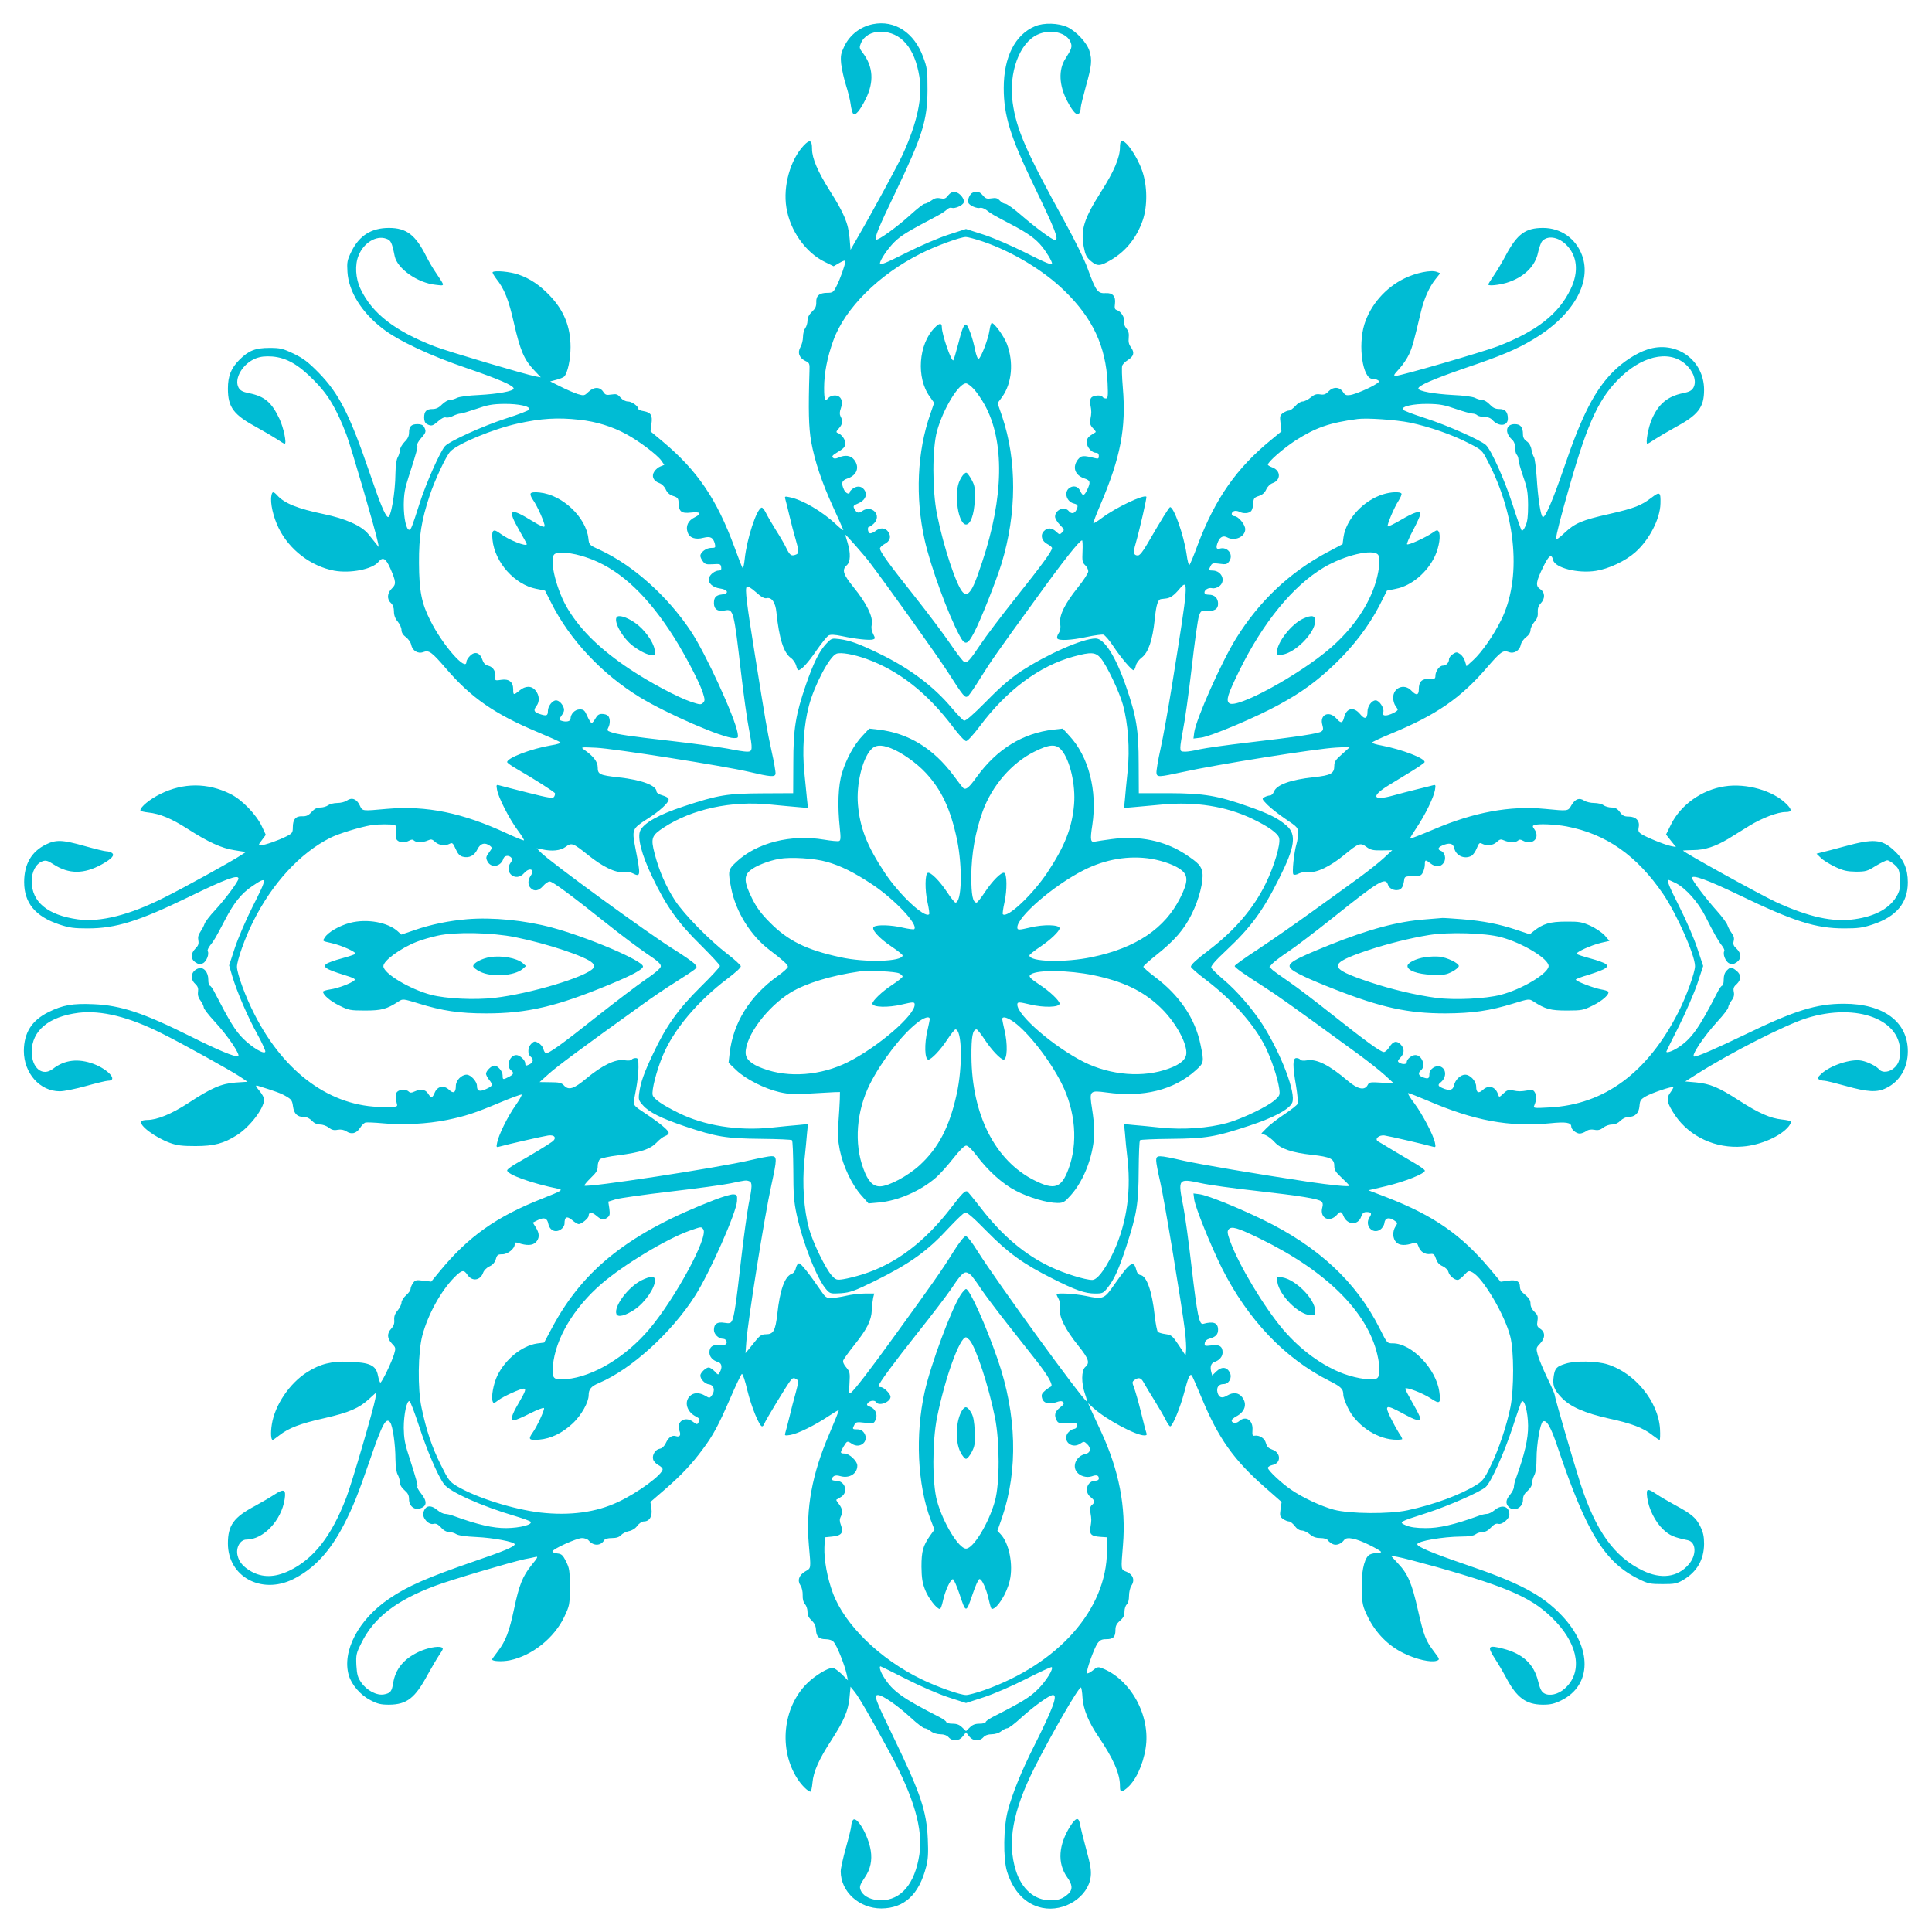 <?xml version="1.0" standalone="no"?>
<!DOCTYPE svg PUBLIC "-//W3C//DTD SVG 20010904//EN"
 "http://www.w3.org/TR/2001/REC-SVG-20010904/DTD/svg10.dtd">
<svg version="1.0" xmlns="http://www.w3.org/2000/svg"
 width="1280pt" height="1280pt" viewBox="0 0 1280 1280"
 preserveAspectRatio="xMidYMid meet">
<g transform="translate(0,1280) scale(0.1,-0.1)"
fill="#00bcd4" stroke="none">
<path d="M5783 12640 c-83 -17 -152 -70 -189 -146 -23 -48 -26 -63 -21 -117 4
-34 18 -98 32 -142 14 -44 28 -101 31 -126 3 -26 10 -52 15 -60 13 -21 45 15
85 96 56 113 49 213 -19 304 -24 31 -25 36 -13 65 19 47 69 76 130 76 135 -1
226 -106 257 -297 22 -137 -13 -302 -110 -516 -30 -66 -205 -389 -300 -552
l-46 -80 -6 75 c-9 102 -35 164 -131 316 -80 127 -118 215 -118 277 0 60 -15
65 -55 23 -89 -95 -138 -268 -115 -411 24 -152 127 -298 254 -360 l59 -29 38
22 c29 17 39 19 39 9 0 -21 -34 -117 -59 -165 -19 -38 -25 -42 -59 -42 -53 0
-76 -19 -74 -62 1 -27 -6 -42 -28 -63 -20 -19 -30 -39 -30 -59 0 -17 -7 -40
-15 -50 -8 -11 -15 -37 -15 -59 0 -21 -8 -52 -17 -67 -21 -36 -8 -72 34 -92
26 -12 28 -17 26 -68 -8 -261 -5 -371 11 -465 24 -131 70 -269 146 -435 34
-74 64 -142 67 -150 3 -8 -18 8 -48 36 -90 85 -224 164 -308 180 -32 7 -34 6
-27 -17 4 -13 16 -62 27 -109 11 -47 29 -115 40 -152 23 -80 24 -94 3 -102
-31 -12 -40 -6 -63 40 -12 26 -44 81 -71 123 -26 42 -56 93 -66 114 -10 20
-23 36 -28 34 -34 -9 -98 -207 -112 -340 -4 -38 -10 -64 -14 -60 -4 4 -28 67
-54 138 -118 320 -246 508 -477 701 l-79 66 6 49 c8 58 -3 76 -52 85 -19 3
-34 9 -34 13 0 19 -44 51 -69 51 -17 0 -36 10 -50 26 -20 23 -28 25 -61 20
-33 -5 -40 -3 -54 19 -22 33 -62 33 -98 -2 -26 -25 -29 -26 -70 -14 -24 8 -74
29 -113 49 l-70 35 42 11 c23 6 46 16 51 21 23 25 42 114 42 195 0 135 -44
244 -138 342 -65 68 -129 112 -207 139 -54 19 -158 29 -171 16 -3 -3 8 -23 24
-44 53 -66 82 -138 117 -294 41 -179 67 -241 131 -309 l47 -50 -34 6 c-72 14
-584 166 -667 198 -265 102 -416 219 -493 381 -34 70 -39 162 -13 223 34 84
117 134 182 111 32 -11 38 -23 57 -116 17 -83 152 -178 272 -190 63 -7 63 -13
3 77 -21 30 -50 80 -65 110 -72 144 -132 190 -248 190 -116 0 -196 -50 -248
-155 -29 -59 -31 -71 -27 -137 8 -130 95 -269 233 -375 104 -81 318 -181 560
-263 210 -72 312 -116 308 -135 -3 -17 -103 -35 -228 -42 -70 -3 -131 -11
-147 -19 -15 -8 -37 -14 -48 -14 -12 0 -35 -13 -52 -30 -20 -21 -39 -30 -62
-30 -41 0 -56 -15 -56 -57 0 -22 6 -36 19 -43 29 -15 37 -13 75 20 20 18 40
28 50 24 8 -3 30 1 47 10 18 9 40 16 49 16 9 0 56 14 106 31 74 26 105 32 184
33 97 1 174 -16 167 -37 -2 -6 -71 -33 -153 -59 -155 -50 -376 -151 -406 -184
-33 -37 -127 -250 -168 -379 -51 -159 -57 -175 -69 -175 -19 0 -36 77 -36 165
1 73 7 108 32 185 52 159 63 202 57 211 -3 5 8 25 25 45 34 38 36 46 21 75 -7
13 -21 19 -43 19 -42 0 -57 -15 -57 -56 0 -23 -9 -42 -30 -62 -16 -17 -30 -41
-30 -54 -1 -13 -7 -34 -15 -48 -9 -16 -14 -55 -15 -105 -1 -131 -31 -302 -51
-290 -19 12 -52 92 -119 289 -133 389 -203 528 -340 668 -69 70 -101 94 -165
125 -72 34 -88 38 -160 38 -93 0 -138 -18 -198 -78 -56 -56 -77 -108 -77 -192
0 -125 38 -174 196 -259 49 -27 108 -62 131 -77 23 -16 45 -29 49 -29 15 0 -7
106 -34 164 -52 110 -98 150 -202 171 -41 8 -58 17 -69 36 -33 59 27 161 115
195 32 12 62 15 108 12 93 -8 172 -52 276 -158 94 -94 148 -185 215 -359 31
-82 193 -635 209 -716 l6 -30 -20 25 c-11 14 -34 42 -50 62 -45 55 -151 102
-295 132 -173 36 -261 71 -309 125 -25 27 -33 26 -38 -4 -9 -46 12 -140 48
-213 70 -144 214 -254 369 -283 106 -19 251 9 292 58 29 36 49 25 79 -43 38
-87 40 -105 10 -133 -31 -30 -34 -71 -6 -96 13 -12 20 -31 20 -56 0 -25 8 -47
25 -67 14 -17 25 -41 25 -56 0 -16 10 -33 29 -47 16 -12 32 -34 35 -50 8 -40
45 -63 81 -49 37 14 55 1 149 -108 166 -194 322 -302 605 -421 79 -33 148 -64
153 -69 5 -5 -20 -14 -61 -20 -130 -22 -291 -83 -291 -111 0 -5 28 -25 63 -45
121 -70 251 -153 254 -162 1 -5 -1 -15 -6 -23 -8 -12 -35 -8 -173 27 -90 23
-174 44 -187 48 -23 7 -24 5 -18 -28 8 -51 83 -197 138 -270 26 -35 44 -64 40
-66 -4 -1 -54 19 -112 46 -294 137 -532 186 -796 163 -168 -15 -161 -16 -180
24 -20 42 -52 54 -85 31 -12 -9 -41 -16 -63 -16 -23 0 -50 -7 -61 -15 -10 -8
-34 -15 -51 -15 -24 0 -40 -9 -59 -30 -21 -23 -35 -29 -62 -28 -43 2 -62 -21
-62 -74 0 -34 -4 -40 -42 -59 -53 -27 -145 -59 -170 -59 -17 0 -17 3 7 34 l26
35 -26 56 c-38 80 -133 178 -209 215 -151 75 -311 75 -463 0 -71 -35 -133 -86
-133 -109 0 -5 24 -11 52 -14 77 -8 154 -40 260 -108 139 -89 226 -129 312
-142 l75 -12 -34 -22 c-62 -41 -377 -215 -506 -279 -231 -117 -425 -165 -573
-145 -201 28 -306 115 -306 253 0 64 29 117 72 132 22 8 35 4 75 -22 100 -64
199 -64 317 1 68 38 89 62 66 77 -8 5 -24 10 -36 10 -11 0 -76 16 -144 35
-149 42 -189 43 -258 9 -94 -47 -142 -130 -142 -248 0 -138 74 -228 233 -281
66 -22 97 -26 188 -26 187 0 339 48 669 208 246 120 330 151 330 122 0 -19
-90 -139 -156 -210 -34 -36 -65 -77 -69 -90 -4 -13 -17 -37 -27 -52 -14 -20
-18 -37 -14 -57 4 -23 0 -35 -19 -54 -33 -33 -32 -71 0 -92 20 -13 31 -15 49
-6 24 11 44 62 32 81 -3 5 4 21 16 37 26 32 37 51 97 166 61 118 111 179 182
227 103 69 103 63 1 -139 -43 -85 -95 -207 -116 -270 l-38 -116 21 -72 c32
-105 101 -267 166 -384 31 -56 54 -108 53 -115 -5 -22 -87 26 -148 87 -52 52
-90 115 -188 305 -12 25 -27 45 -32 45 -6 0 -10 18 -10 40 0 49 -30 84 -63 75
-50 -15 -62 -68 -24 -103 18 -17 22 -30 19 -53 -3 -21 2 -40 17 -59 11 -16 21
-36 21 -45 0 -8 32 -50 72 -93 90 -97 176 -226 155 -230 -23 -5 -133 41 -311
130 -317 158 -464 207 -646 215 -138 6 -204 -5 -300 -53 -110 -55 -161 -136
-162 -256 0 -148 106 -268 238 -268 28 0 106 16 174 35 68 19 134 35 146 35
67 0 4 73 -95 111 -102 38 -193 28 -270 -32 -69 -54 -141 4 -141 113 1 140
113 233 310 258 151 18 334 -27 551 -136 135 -67 454 -244 522 -289 l47 -32
-78 -5 c-95 -7 -161 -35 -316 -137 -111 -72 -206 -111 -271 -111 -19 0 -36 -4
-39 -9 -17 -26 90 -106 190 -143 47 -17 81 -21 169 -21 123 0 188 17 277 74
85 55 178 177 178 235 0 11 -14 37 -32 58 -25 30 -27 37 -12 33 122 -38 155
-50 189 -70 35 -20 41 -28 46 -66 7 -50 28 -71 72 -71 19 0 38 -9 53 -25 15
-16 34 -25 54 -25 18 0 44 -9 58 -21 20 -15 35 -19 59 -14 22 4 41 0 57 -10
35 -23 67 -15 91 22 11 17 27 33 36 36 9 2 61 0 115 -5 130 -13 297 -4 425 22
125 26 181 44 355 117 74 31 137 54 140 51 3 -3 -15 -35 -40 -71 -52 -73 -112
-195 -122 -246 -7 -32 -6 -34 17 -27 49 14 285 68 320 73 45 7 60 -18 26 -42
-32 -23 -141 -89 -224 -136 -40 -22 -73 -46 -73 -53 0 -28 165 -87 339 -122
34 -7 20 -15 -104 -64 -306 -120 -492 -252 -682 -483 l-56 -68 -52 6 c-47 6
-54 5 -69 -16 -9 -13 -16 -30 -16 -39 0 -9 -13 -27 -30 -42 -16 -14 -30 -36
-30 -48 0 -12 -12 -36 -26 -53 -18 -21 -24 -39 -22 -63 2 -23 -4 -40 -20 -57
-29 -31 -28 -65 5 -99 25 -26 26 -29 14 -70 -16 -53 -81 -188 -91 -188 -3 0
-11 21 -16 47 -13 67 -52 86 -191 91 -115 5 -192 -14 -278 -69 -116 -73 -214
-218 -234 -346 -9 -56 -6 -103 6 -103 3 0 22 14 43 30 62 49 138 78 298 114
166 38 231 66 299 129 l46 42 -6 -40 c-11 -66 -156 -563 -193 -658 -98 -255
-216 -406 -379 -484 -95 -45 -176 -46 -251 -4 -53 31 -79 61 -90 105 -13 52
17 106 59 106 112 0 232 127 253 268 10 65 -5 71 -68 30 -29 -19 -86 -52 -126
-74 -144 -76 -182 -129 -182 -250 0 -219 221 -340 431 -237 139 69 246 184
338 363 60 116 94 202 172 428 82 239 107 285 134 248 17 -22 35 -149 35 -244
1 -48 6 -86 15 -102 8 -14 14 -37 15 -52 0 -17 11 -35 30 -51 23 -20 30 -34
30 -61 0 -43 35 -72 72 -60 47 14 50 47 8 99 -16 20 -28 41 -25 45 5 8 -8 54
-58 210 -25 75 -31 113 -32 180 0 88 20 183 38 177 6 -2 34 -76 63 -164 52
-160 122 -325 165 -385 36 -51 247 -146 474 -213 50 -15 94 -31 99 -36 20 -19
-67 -42 -159 -43 -88 -1 -192 23 -348 80 -20 8 -47 14 -58 14 -12 0 -34 11
-51 25 -45 38 -81 32 -93 -17 -9 -35 35 -83 68 -74 16 4 29 -3 49 -24 16 -19
37 -30 53 -30 14 0 36 -6 48 -14 14 -9 64 -16 132 -19 113 -5 255 -32 255 -48
0 -16 -72 -46 -271 -114 -309 -107 -440 -164 -561 -247 -203 -137 -314 -349
-267 -508 19 -63 78 -131 143 -164 47 -25 70 -30 124 -30 117 1 172 43 256
200 27 49 62 108 78 132 24 35 27 43 13 48 -24 10 -96 -4 -151 -30 -98 -46
-154 -113 -169 -206 -9 -56 -18 -68 -61 -76 -47 -9 -114 26 -150 78 -24 34
-29 53 -33 115 -3 69 -1 80 34 149 82 167 232 282 489 378 100 38 499 156 591
176 28 5 60 12 73 15 19 5 15 -4 -27 -55 -59 -74 -82 -132 -115 -289 -32 -151
-56 -213 -106 -279 -22 -29 -40 -54 -40 -56 0 -13 68 -16 117 -6 147 30 294
147 361 287 36 77 37 80 37 198 0 108 -2 125 -25 170 -21 43 -30 50 -57 53
-18 2 -33 8 -33 13 0 16 161 89 196 89 17 0 37 -7 44 -16 32 -38 80 -37 103 2
5 9 25 14 51 14 30 0 48 6 61 20 10 11 33 22 52 26 21 4 42 17 55 35 12 16 31
29 43 29 38 0 58 33 51 84 l-7 45 104 90 c105 92 170 161 244 261 68 91 103
157 178 329 39 91 75 166 80 168 6 2 22 -46 36 -107 27 -111 80 -240 98 -240
5 0 12 8 15 18 6 19 157 268 176 289 13 15 20 16 39 4 12 -8 11 -21 -7 -88
-12 -43 -31 -114 -41 -158 -11 -44 -23 -91 -27 -104 -7 -23 -6 -24 32 -18 49
8 163 64 251 123 36 24 68 43 70 41 2 -2 -27 -73 -63 -158 -114 -264 -156
-494 -135 -736 14 -159 16 -151 -24 -174 -42 -25 -54 -60 -31 -94 9 -13 15
-42 14 -64 -1 -26 5 -48 15 -59 10 -10 17 -33 17 -51 0 -22 8 -40 28 -57 18
-18 27 -37 28 -60 2 -46 19 -64 64 -64 24 0 43 -7 54 -19 20 -22 71 -148 85
-211 l9 -43 -42 42 c-23 22 -50 41 -59 41 -34 0 -117 -51 -171 -104 -160 -160
-188 -435 -64 -629 28 -44 71 -87 88 -87 4 0 10 27 13 60 6 72 43 155 126 282
83 129 110 192 119 279 l7 74 29 -36 c29 -37 109 -175 233 -404 158 -292 220
-506 194 -673 -30 -193 -121 -301 -254 -302 -60 0 -113 24 -131 59 -15 29 -12
39 26 96 35 52 47 110 37 174 -16 103 -96 238 -119 201 -5 -8 -10 -24 -10 -36
0 -11 -16 -76 -35 -144 -19 -68 -35 -139 -35 -158 0 -135 122 -246 269 -246
152 1 250 92 297 276 13 48 15 92 11 183 -8 186 -47 302 -227 675 -122 251
-132 280 -103 280 29 0 128 -68 216 -149 42 -39 84 -71 93 -71 9 0 27 -9 41
-20 15 -12 41 -20 63 -20 24 0 43 -7 55 -20 26 -29 69 -26 94 6 l21 27 21 -27
c25 -32 68 -35 94 -6 12 13 31 20 55 20 22 0 48 8 63 20 14 11 32 20 41 20 9
0 51 32 93 71 83 75 186 149 209 149 33 0 1 -87 -125 -338 -84 -167 -142 -310
-173 -425 -30 -107 -33 -321 -6 -407 42 -133 123 -217 233 -240 146 -30 305
72 321 206 5 40 -1 78 -29 180 -19 71 -38 146 -42 167 -8 50 -26 47 -63 -10
-80 -126 -88 -246 -22 -340 36 -49 38 -82 8 -110 -37 -33 -64 -43 -120 -43
-104 0 -190 75 -228 198 -58 186 -21 391 122 677 110 219 292 534 309 535 4 0
9 -31 11 -69 6 -78 40 -161 107 -259 97 -143 141 -244 141 -322 0 -45 7 -48
42 -20 59 46 110 153 128 267 35 215 -99 459 -292 532 -23 9 -32 6 -58 -16
-17 -14 -34 -22 -38 -19 -9 10 45 163 69 198 16 22 28 28 58 28 46 0 61 14 61
60 0 27 7 42 30 62 23 20 30 35 30 61 0 19 7 40 15 47 9 8 15 30 15 57 0 24 7
55 16 68 24 36 11 73 -31 91 -40 16 -39 8 -25 178 21 252 -26 494 -145 751
-21 44 -48 104 -62 134 l-24 54 38 -34 c82 -74 278 -179 334 -179 16 0 19 4
14 17 -4 10 -20 72 -36 138 -16 66 -37 138 -45 160 -14 36 -14 40 2 52 28 20
44 16 62 -18 9 -17 41 -70 71 -118 29 -47 63 -105 74 -128 12 -24 25 -43 30
-43 15 0 66 123 93 225 25 97 37 125 49 113 4 -3 33 -70 66 -149 111 -268 213
-412 422 -595 l108 -95 -7 -48 c-6 -43 -4 -50 17 -65 13 -9 31 -16 39 -16 9 0
26 -14 38 -30 14 -19 32 -30 47 -30 13 0 37 -11 53 -25 21 -18 42 -25 70 -25
24 0 44 -6 49 -14 4 -7 18 -18 31 -25 24 -13 57 -1 78 27 17 23 78 10 167 -34
42 -21 77 -41 77 -46 0 -4 -15 -8 -34 -8 -19 0 -42 -7 -50 -16 -31 -30 -48
-120 -44 -229 3 -94 6 -108 42 -181 52 -104 134 -188 236 -237 82 -41 181 -63
218 -50 22 8 22 9 -19 63 -54 72 -65 100 -105 274 -40 177 -66 238 -131 307
l-48 52 45 -8 c25 -4 140 -34 255 -66 497 -141 650 -211 794 -364 152 -163
175 -339 57 -443 -43 -38 -100 -51 -135 -31 -19 11 -28 30 -41 82 -28 112
-100 180 -231 214 -100 26 -108 17 -56 -64 24 -37 58 -95 76 -129 70 -132 131
-177 242 -178 52 0 77 6 122 28 205 100 207 349 5 562 -131 138 -280 217 -639
339 -219 75 -319 117 -319 134 0 21 169 50 291 51 50 0 82 5 95 15 10 8 32 15
47 15 18 0 38 11 55 30 20 21 33 28 49 24 25 -7 73 34 73 61 0 56 -49 71 -98
30 -17 -14 -39 -25 -51 -25 -11 0 -38 -6 -58 -14 -156 -57 -260 -81 -348 -80
-62 0 -102 6 -130 18 -50 22 -49 22 137 82 142 46 354 139 391 172 35 30 125
232 179 397 28 88 55 164 59 169 18 21 42 -69 43 -159 1 -88 -23 -190 -80
-348 -8 -20 -14 -47 -14 -58 0 -12 -11 -34 -25 -51 -29 -34 -32 -60 -9 -82 34
-35 94 -5 94 47 0 24 8 40 30 59 18 16 30 36 30 51 0 14 7 38 15 53 10 19 15
58 15 111 0 94 24 233 42 245 24 15 53 -36 97 -168 193 -571 312 -765 541
-877 58 -29 74 -32 155 -32 80 0 95 3 136 27 92 54 138 135 139 239 0 50 -6
77 -25 116 -29 58 -57 82 -170 143 -44 24 -99 56 -122 72 -60 40 -67 37 -60
-22 9 -75 53 -163 106 -213 43 -40 70 -52 162 -71 58 -12 61 -100 6 -162 -73
-84 -182 -98 -302 -40 -189 90 -313 263 -414 576 -47 146 -171 573 -171 589 0
6 -22 57 -50 114 -27 57 -55 124 -62 150 -12 45 -11 48 15 75 35 36 36 76 2
98 -21 14 -24 21 -19 53 5 30 1 40 -20 60 -16 15 -26 35 -26 53 0 26 -10 39
-54 76 -9 7 -16 23 -16 36 0 37 -23 49 -79 41 l-49 -7 -70 84 c-190 227 -373
354 -681 474 l-125 48 119 28 c122 29 255 82 255 102 0 6 -29 27 -63 47 -34
20 -100 59 -147 87 -47 29 -92 56 -100 60 -26 16 7 45 44 39 30 -4 266 -59
315 -73 23 -7 24 -5 18 25 -10 51 -84 191 -137 262 -27 35 -45 65 -41 67 4 1
61 -21 127 -49 310 -134 543 -177 813 -151 106 11 141 5 141 -22 0 -19 33 -46
56 -46 11 0 29 7 42 15 14 11 33 14 55 10 24 -5 39 -1 59 14 14 12 40 21 58
21 20 0 40 9 56 25 14 14 36 25 52 25 45 0 70 25 74 72 3 38 8 45 43 65 41 23
174 68 181 60 2 -2 -7 -18 -20 -36 -29 -39 -22 -70 33 -152 97 -141 269 -220
447 -205 119 9 253 69 305 134 10 13 17 28 14 32 -2 4 -29 10 -59 13 -77 8
-154 42 -286 127 -135 87 -190 110 -285 119 l-70 6 80 51 c221 140 581 323
723 368 337 106 639 -11 620 -239 -4 -44 -11 -62 -33 -85 -32 -34 -84 -41
-106 -14 -17 20 -76 50 -116 57 -70 14 -208 -32 -267 -88 -23 -21 -26 -29 -15
-36 8 -5 23 -9 35 -9 11 0 76 -16 144 -35 143 -40 206 -44 266 -14 90 43 144
134 144 244 0 195 -161 315 -423 315 -183 0 -325 -44 -657 -205 -198 -95 -313
-145 -335 -145 -26 0 59 129 154 233 39 42 71 84 71 93 0 8 10 28 21 44 16 20
20 37 16 58 -5 23 -1 35 19 52 31 30 31 63 -2 89 -33 26 -39 26 -64 1 -13 -13
-20 -33 -20 -60 0 -22 -4 -40 -10 -40 -5 0 -20 -20 -32 -45 -124 -242 -173
-310 -266 -369 -36 -22 -72 -34 -72 -23 0 2 37 78 83 168 45 90 100 217 122
281 l39 118 -39 117 c-21 65 -74 187 -117 272 -72 142 -87 181 -73 181 3 0 25
-10 48 -21 67 -35 147 -125 195 -219 56 -111 85 -163 111 -196 11 -14 18 -30
15 -35 -12 -19 8 -70 32 -81 18 -9 29 -7 49 6 33 22 33 60 0 91 -20 18 -24 29
-19 50 5 19 1 34 -13 53 -11 15 -24 39 -28 52 -4 14 -36 57 -70 95 -73 81
-165 203 -165 218 0 25 102 -12 310 -112 367 -177 510 -222 699 -222 90 0 122
4 188 26 157 52 233 143 233 279 0 89 -28 154 -92 212 -81 75 -134 79 -329 26
-63 -17 -130 -35 -149 -39 l-35 -9 28 -27 c15 -16 58 -42 95 -60 55 -26 80
-31 138 -32 64 0 76 3 131 38 34 20 68 37 77 37 9 0 30 -13 48 -29 28 -25 32
-35 36 -93 3 -51 0 -73 -16 -105 -45 -87 -142 -143 -285 -163 -143 -21 -302
14 -519 113 -102 47 -618 332 -618 342 0 1 30 2 68 3 76 0 148 24 233 75 30
19 92 57 139 86 85 52 188 91 240 91 43 0 44 15 5 54 -88 88 -266 139 -410
116 -151 -23 -291 -123 -355 -254 l-32 -65 33 -42 33 -41 -35 7 c-43 9 -167
60 -196 80 -18 12 -21 22 -16 46 8 41 -19 69 -67 69 -29 0 -41 6 -58 30 -17
23 -31 30 -55 30 -18 0 -42 7 -53 15 -10 8 -38 15 -62 15 -23 0 -54 7 -67 16
-32 21 -59 11 -84 -31 -23 -40 -20 -39 -176 -24 -232 22 -469 -22 -734 -135
-85 -36 -157 -64 -159 -62 -2 2 18 35 43 72 58 86 114 202 122 250 6 35 5 37
-18 30 -13 -4 -60 -15 -104 -26 -44 -11 -115 -29 -157 -41 -133 -37 -147 -5
-30 67 42 26 113 69 157 96 44 27 81 53 83 58 9 24 -149 85 -285 111 -35 6
-63 15 -63 19 0 4 57 31 128 60 299 124 460 235 634 438 92 106 106 116 144
102 35 -14 72 10 80 49 3 16 19 38 35 50 18 13 29 31 29 46 0 13 11 37 25 54
19 21 25 39 23 65 -1 25 4 42 20 59 30 32 29 72 -4 94 -32 21 -29 48 22 151
36 74 54 85 64 41 12 -51 164 -90 283 -71 85 13 197 66 261 123 93 82 165 222
167 323 2 77 -4 81 -59 39 -68 -52 -113 -70 -279 -108 -183 -41 -229 -61 -298
-126 -39 -37 -55 -47 -55 -35 0 23 30 141 90 350 122 427 198 587 343 723 160
149 340 175 441 63 42 -46 56 -102 35 -139 -11 -19 -28 -28 -69 -36 -102 -21
-162 -71 -206 -172 -24 -53 -43 -163 -30 -163 4 0 26 13 49 29 23 15 82 50
131 77 157 84 196 134 196 251 0 199 -187 331 -377 267 -73 -24 -160 -81 -225
-146 -121 -121 -208 -290 -323 -628 -78 -227 -129 -345 -144 -335 -14 8 -32
128 -40 262 -5 67 -13 128 -18 135 -6 7 -13 30 -17 51 -4 23 -16 43 -31 53
-17 11 -25 26 -25 46 0 48 -16 68 -55 68 -59 0 -68 -57 -17 -103 13 -12 20
-31 20 -54 0 -19 5 -40 11 -46 6 -6 11 -21 11 -32 0 -12 14 -61 31 -111 27
-76 32 -104 33 -189 0 -75 -4 -110 -17 -139 -10 -23 -21 -36 -26 -30 -4 5 -31
81 -59 169 -52 162 -143 366 -178 397 -39 34 -255 130 -400 177 -81 26 -149
52 -151 58 -7 21 70 38 167 37 79 -1 110 -7 184 -33 50 -17 99 -31 111 -31 11
0 26 -5 32 -11 6 -6 27 -11 46 -11 23 0 42 -7 54 -20 42 -47 103 -42 103 8 0
44 -17 64 -56 64 -27 0 -43 8 -64 30 -15 17 -38 30 -50 30 -11 0 -33 6 -48 14
-16 8 -77 16 -147 19 -125 7 -225 25 -228 42 -4 19 98 63 306 135 242 82 341
124 451 189 265 156 395 380 327 561 -42 111 -141 180 -258 180 -117 0 -171
-40 -247 -182 -21 -40 -56 -99 -77 -130 -22 -32 -39 -60 -39 -63 0 -11 68 -4
120 11 113 34 191 108 210 201 7 32 19 66 27 75 35 39 103 30 156 -20 77 -73
89 -181 33 -297 -79 -166 -227 -281 -485 -380 -104 -39 -640 -195 -673 -195
-18 0 -15 6 22 46 23 25 53 69 66 98 22 48 31 83 78 280 20 85 55 165 97 217
l31 39 -24 9 c-37 14 -137 -6 -214 -44 -125 -61 -225 -176 -265 -305 -43 -141
-11 -360 54 -360 12 0 28 -4 36 -9 11 -7 9 -12 -10 -24 -41 -27 -137 -68 -172
-74 -28 -4 -36 -1 -50 21 -23 34 -65 35 -96 2 -18 -19 -30 -23 -55 -19 -25 4
-39 -1 -63 -21 -17 -14 -41 -26 -53 -26 -12 0 -34 -13 -48 -30 -15 -16 -33
-30 -42 -30 -9 0 -26 -7 -39 -16 -21 -15 -23 -22 -17 -69 l6 -53 -68 -56
c-230 -188 -370 -388 -487 -696 -25 -69 -50 -129 -55 -133 -4 -5 -13 28 -19
74 -19 126 -84 310 -109 309 -7 -1 -56 -80 -150 -242 -30 -52 -51 -78 -63 -78
-29 0 -33 19 -15 79 29 102 75 305 71 310 -17 17 -205 -73 -294 -140 -29 -22
-55 -38 -57 -36 -3 2 18 57 46 122 134 314 172 509 149 777 -6 71 -8 136 -4
145 3 10 20 27 38 38 39 25 45 49 20 84 -14 18 -18 37 -15 63 3 27 -1 44 -16
63 -12 14 -18 34 -15 45 6 24 -19 66 -46 75 -16 5 -18 12 -14 44 6 47 -15 72
-61 69 -54 -3 -65 11 -122 168 -18 51 -84 185 -145 296 -260 472 -325 619
-350 799 -27 199 45 395 165 450 87 40 197 13 220 -53 10 -28 6 -42 -35 -106
-48 -74 -43 -179 13 -284 38 -72 65 -99 78 -78 6 8 10 24 10 36 0 11 16 76 35
145 38 134 41 171 23 231 -16 54 -87 130 -145 158 -59 28 -159 31 -216 6 -132
-55 -207 -204 -207 -409 0 -181 43 -322 200 -647 144 -299 168 -360 139 -360
-17 0 -128 82 -224 165 -47 41 -94 75 -104 75 -10 0 -26 9 -37 21 -15 16 -26
20 -55 15 -30 -5 -39 -2 -57 19 -22 26 -38 30 -67 19 -20 -8 -37 -48 -29 -68
7 -18 59 -40 78 -33 8 3 27 -4 42 -15 28 -23 44 -32 166 -96 107 -56 161 -95
201 -145 31 -38 67 -98 67 -112 0 -14 -37 1 -180 73 -85 43 -208 96 -272 117
l-118 38 -117 -38 c-65 -21 -188 -74 -273 -117 -143 -72 -180 -87 -180 -73 0
22 52 98 95 141 47 46 88 70 294 179 21 11 45 28 55 37 9 9 23 15 31 11 21 -7
72 15 80 35 8 23 -27 66 -57 70 -18 2 -32 -5 -46 -22 -16 -22 -25 -25 -52 -20
-23 5 -39 1 -60 -15 -16 -11 -36 -21 -44 -21 -8 0 -50 -33 -94 -73 -86 -79
-218 -174 -228 -164 -11 11 17 81 126 307 183 382 214 483 215 685 0 130 -2
146 -29 218 -59 161 -188 246 -333 217z m731 -1441 c195 -67 402 -192 539
-326 187 -182 273 -367 285 -610 4 -89 2 -103 -11 -103 -9 0 -19 5 -22 10 -9
15 -61 12 -75 -5 -8 -9 -10 -27 -6 -47 8 -41 8 -55 0 -96 -5 -26 -2 -38 16
-58 13 -13 22 -25 19 -27 -2 -2 -16 -11 -31 -20 -20 -13 -28 -26 -28 -47 0
-33 33 -70 62 -70 12 0 18 -7 18 -21 0 -18 -4 -20 -27 -14 -78 19 -89 18 -112
-10 -38 -50 -20 -104 44 -125 39 -13 42 -24 18 -75 -20 -41 -29 -44 -45 -10
-13 30 -40 40 -67 26 -45 -24 -29 -94 24 -107 27 -7 30 -15 15 -45 -13 -23
-33 -25 -50 -4 -28 33 -90 7 -90 -38 0 -11 14 -36 32 -54 30 -31 31 -34 15
-50 -16 -16 -18 -16 -40 5 -29 27 -58 28 -82 2 -24 -26 -13 -66 25 -85 17 -9
30 -20 30 -26 0 -20 -68 -113 -240 -329 -94 -118 -200 -258 -235 -311 -71
-106 -86 -122 -107 -114 -8 3 -49 56 -91 118 -42 62 -147 202 -235 313 -174
219 -232 299 -232 320 0 7 13 20 29 29 38 19 47 49 27 80 -20 30 -54 32 -87 6
-13 -10 -30 -16 -36 -14 -14 5 -18 43 -5 43 5 0 18 9 30 20 58 54 -11 130 -76
84 -24 -17 -37 -13 -52 16 -9 17 -6 22 24 34 43 18 62 50 48 81 -15 32 -47 40
-77 21 -14 -9 -25 -21 -25 -26 0 -20 -27 -9 -38 15 -21 45 -15 62 23 75 63 21
82 75 44 124 -23 29 -60 34 -104 14 -19 -8 -29 -8 -37 0 -8 8 -2 16 23 31 50
30 59 39 59 66 0 25 -25 58 -51 67 -11 4 -9 11 9 30 24 27 28 49 11 79 -7 14
-7 29 2 54 18 48 0 85 -40 85 -16 0 -34 -7 -41 -15 -24 -29 -30 -15 -30 65 0
96 21 204 61 314 77 214 303 438 579 576 96 49 263 110 299 110 13 0 65 -14
115 -31z m-2676 -1180 c112 -12 219 -45 312 -96 82 -44 204 -136 231 -174 l20
-29 -25 -10 c-14 -5 -32 -20 -41 -34 -21 -31 -6 -63 34 -77 16 -6 34 -23 42
-42 10 -22 25 -35 49 -43 31 -10 35 -16 36 -48 2 -56 19 -69 81 -62 64 7 76
-6 26 -31 -44 -21 -62 -59 -47 -100 12 -37 52 -50 104 -36 47 12 65 2 76 -39
6 -26 4 -28 -25 -28 -32 0 -71 -29 -71 -53 0 -7 7 -23 16 -35 14 -20 23 -23
68 -20 46 3 51 1 54 -19 3 -17 -2 -23 -15 -23 -26 0 -59 -25 -66 -50 -8 -32
24 -62 74 -69 52 -7 62 -34 14 -39 -42 -5 -55 -19 -55 -58 0 -41 26 -58 74
-48 55 10 58 -2 106 -416 17 -146 40 -310 51 -365 27 -143 26 -155 -12 -155
-17 0 -74 9 -127 20 -54 10 -218 33 -367 50 -283 32 -371 45 -411 61 -21 7
-23 12 -14 28 14 26 13 64 -2 79 -7 7 -24 12 -40 12 -20 0 -31 -8 -43 -30 -9
-16 -20 -30 -25 -30 -5 0 -18 20 -29 45 -17 39 -24 45 -50 45 -32 0 -61 -30
-61 -62 0 -18 -32 -24 -64 -12 -13 5 -12 10 5 34 14 18 19 35 14 49 -8 27 -32
51 -51 51 -24 0 -54 -38 -54 -70 0 -33 -9 -36 -59 -19 -34 12 -38 24 -16 53
21 28 19 69 -6 100 -26 34 -68 34 -107 1 -39 -32 -42 -32 -42 8 0 49 -28 71
-80 63 -36 -6 -41 -4 -39 11 6 40 -11 72 -42 81 -24 6 -34 16 -43 41 -16 48
-50 58 -82 26 -13 -13 -24 -31 -24 -40 0 -68 -158 111 -239 274 -58 114 -74
195 -75 381 -1 178 16 282 71 448 33 100 108 260 136 290 48 52 284 150 448
186 153 34 263 41 407 25z m5503 -19 c125 -26 282 -80 391 -137 86 -44 87 -45
126 -121 190 -365 224 -779 86 -1053 -50 -100 -126 -209 -182 -261 l-46 -42
-10 33 c-5 18 -20 40 -33 48 -21 14 -25 14 -48 -1 -14 -9 -25 -24 -25 -34 0
-23 -19 -42 -41 -42 -22 0 -49 -37 -49 -67 0 -20 -5 -23 -41 -21 -49 2 -69
-18 -69 -69 0 -40 -17 -43 -50 -8 -46 49 -120 20 -120 -48 0 -18 7 -42 15 -53
8 -10 15 -22 15 -26 0 -11 -56 -38 -80 -38 -16 0 -19 5 -15 23 7 26 -27 77
-51 77 -26 0 -54 -39 -54 -74 0 -49 -18 -55 -49 -17 -42 51 -91 41 -106 -22
-10 -40 -21 -41 -51 -7 -49 55 -113 25 -93 -43 7 -25 6 -35 -6 -43 -19 -14
-155 -35 -490 -74 -137 -16 -279 -36 -315 -44 -36 -9 -80 -16 -97 -16 -30 0
-33 3 -33 28 0 16 9 71 19 123 11 52 36 232 56 402 19 169 41 324 48 345 12
35 15 37 51 35 52 -3 76 11 76 47 0 37 -23 60 -61 60 -19 0 -29 5 -29 15 0 18
28 34 51 28 11 -3 30 2 44 11 50 33 21 106 -42 106 -26 0 -27 3 -12 31 9 18
17 20 59 14 44 -6 50 -4 65 18 29 45 -14 98 -65 82 -23 -7 -26 10 -9 49 14 30
34 39 59 26 51 -28 120 4 120 54 0 31 -46 86 -71 86 -23 0 -25 25 -3 34 8 3
24 1 34 -4 27 -15 66 -12 80 5 6 8 13 31 13 51 2 32 6 38 37 48 24 8 39 21 49
43 8 19 26 36 42 42 56 19 56 83 -1 104 -16 6 -30 14 -30 18 0 19 100 106 182
160 135 86 225 118 413 143 60 8 253 -5 346 -24z m-3580 -925 c117 -154 451
-622 517 -725 107 -167 116 -178 136 -161 9 7 46 61 82 120 75 119 102 158
369 526 175 243 287 385 304 385 3 0 5 -33 3 -73 -3 -63 -1 -74 17 -91 12 -11
21 -29 21 -41 0 -12 -31 -60 -69 -107 -88 -110 -125 -187 -117 -240 4 -27 1
-46 -10 -63 -9 -13 -13 -29 -9 -35 10 -16 91 -12 194 10 52 11 103 18 112 15
10 -4 40 -38 66 -78 49 -74 120 -157 133 -157 5 0 11 13 15 29 3 17 21 41 40
55 43 33 71 116 85 249 10 100 21 136 43 138 7 1 22 3 33 4 28 3 54 22 88 63
63 74 61 46 -49 -637 -25 -156 -59 -346 -76 -422 -17 -76 -29 -148 -27 -161 4
-28 15 -27 173 7 225 50 885 155 1015 162 l95 5 -52 -47 c-44 -38 -53 -52 -53
-79 0 -51 -23 -63 -135 -75 -156 -17 -247 -50 -265 -96 -5 -14 -17 -25 -25
-25 -9 0 -26 -5 -37 -11 -19 -10 -19 -12 18 -50 22 -22 76 -65 121 -95 79 -53
83 -58 83 -92 0 -21 -4 -53 -10 -72 -17 -58 -31 -193 -21 -203 5 -5 21 -3 37
6 17 8 45 12 66 10 51 -7 143 38 233 112 97 80 108 84 148 54 27 -20 43 -24
101 -23 l70 1 -55 -51 c-30 -28 -102 -85 -159 -127 -58 -42 -197 -143 -310
-224 -113 -82 -276 -195 -362 -252 -87 -57 -158 -107 -158 -113 0 -10 59 -52
197 -140 83 -53 178 -120 618 -441 66 -48 147 -112 180 -142 l60 -55 -81 5
c-76 5 -83 4 -93 -16 -20 -37 -65 -28 -130 27 -123 105 -207 148 -272 137 -22
-4 -40 -2 -44 4 -3 6 -15 11 -26 11 -25 0 -26 -48 -2 -186 9 -55 14 -108 10
-117 -3 -8 -43 -40 -89 -70 -46 -31 -98 -71 -117 -91 l-34 -35 29 -12 c16 -7
43 -28 59 -46 39 -44 117 -70 247 -84 122 -14 148 -26 148 -73 0 -27 9 -42 50
-80 28 -26 50 -49 50 -52 0 -8 -121 4 -270 26 -364 55 -709 114 -828 140 -171
39 -182 39 -182 1 0 -16 12 -78 26 -138 27 -113 145 -829 165 -993 6 -52 9
-110 7 -128 l-3 -33 -45 68 c-42 63 -48 68 -88 74 -23 3 -46 10 -51 15 -5 5
-15 54 -21 109 -17 159 -53 261 -93 267 -14 2 -24 14 -29 35 -17 67 -41 51
-142 -93 -71 -102 -75 -104 -192 -80 -73 15 -194 22 -194 11 0 -4 7 -19 15
-34 9 -18 12 -42 8 -65 -8 -49 35 -135 122 -243 69 -86 77 -113 45 -140 -26
-23 -27 -107 -1 -180 10 -29 15 -50 11 -48 -36 22 -594 791 -721 992 -39 63
-70 103 -81 103 -10 0 -42 -40 -84 -107 -71 -115 -135 -206 -394 -563 -156
-216 -256 -346 -284 -369 -11 -9 -12 3 -8 64 4 69 3 76 -21 105 -17 19 -24 37
-20 48 4 9 35 53 70 97 87 108 116 166 119 235 1 30 6 67 9 82 l7 28 -63 0
c-35 0 -91 -7 -124 -15 -33 -8 -77 -14 -97 -15 -33 0 -40 5 -69 48 -75 110
-132 182 -145 182 -8 0 -17 -14 -21 -31 -4 -19 -14 -34 -29 -39 -45 -18 -77
-107 -94 -265 -13 -113 -26 -135 -76 -135 -26 0 -39 -8 -63 -37 -17 -21 -40
-49 -51 -63 l-21 -25 6 80 c12 149 120 828 165 1031 39 179 39 194 1 194 -16
0 -78 -12 -138 -26 -215 -51 -1086 -184 -1101 -169 -3 3 16 25 41 50 38 36 47
51 47 79 0 18 7 39 15 46 8 7 63 19 123 26 149 20 209 40 252 84 19 21 45 40
58 44 12 4 22 13 22 21 0 16 -59 65 -157 130 -68 44 -78 55 -74 79 1 4 8 43
16 85 8 42 15 104 15 139 0 55 -2 62 -19 62 -11 0 -23 -5 -26 -10 -4 -7 -24
-8 -50 -4 -58 8 -144 -33 -249 -120 -85 -71 -119 -82 -151 -46 -15 16 -31 20
-89 20 l-71 1 60 54 c53 48 213 167 620 459 60 44 159 111 220 149 60 38 118
76 128 85 16 15 16 17 -4 39 -12 12 -71 53 -130 90 -169 104 -835 590 -888
647 l-25 26 35 -7 c66 -15 122 -9 156 16 40 30 49 26 148 -53 96 -78 184 -120
231 -113 24 4 47 1 66 -9 53 -27 54 -18 17 170 -23 120 -21 126 79 190 81 51
142 107 142 129 0 10 -15 20 -40 27 -22 6 -40 17 -40 25 0 41 -97 78 -252 95
-126 14 -138 20 -138 66 0 37 -28 74 -90 117 -24 17 -23 18 80 13 115 -5 842
-120 1010 -159 144 -34 174 -37 178 -14 2 10 -10 80 -27 155 -30 138 -37 181
-110 637 -55 342 -66 434 -54 446 7 7 27 -4 61 -34 35 -32 57 -44 71 -40 33 8
59 -28 65 -94 18 -174 48 -269 97 -303 15 -11 30 -34 34 -50 4 -17 10 -30 14
-30 20 0 63 47 120 130 34 49 70 94 81 100 13 7 39 6 87 -4 92 -20 189 -30
208 -22 14 5 14 8 0 36 -11 20 -14 42 -9 65 9 49 -36 140 -119 242 -71 88 -81
117 -47 148 25 22 27 80 5 151 -8 27 -15 50 -15 51 0 8 123 -132 161 -182z
m-3147 -1741 c12 -5 15 -15 10 -45 -4 -25 -2 -44 6 -54 15 -18 53 -20 82 -4
14 8 23 8 31 0 14 -14 59 -14 92 1 22 10 28 8 48 -10 25 -23 66 -28 97 -12 16
9 22 4 39 -35 14 -32 27 -46 47 -51 42 -11 77 7 97 49 20 40 48 48 82 24 17
-13 17 -15 -5 -45 -20 -27 -22 -35 -12 -56 23 -50 90 -40 107 15 7 22 37 25
53 6 7 -8 6 -18 -4 -31 -49 -67 34 -133 88 -71 36 41 74 26 44 -17 -20 -29
-20 -62 0 -82 24 -24 53 -19 82 14 15 17 34 30 44 30 19 0 141 -90 378 -279
91 -73 209 -161 263 -198 77 -51 97 -70 95 -86 -2 -13 -38 -44 -100 -86 -53
-36 -196 -145 -318 -241 -239 -190 -327 -253 -344 -247 -6 2 -13 14 -16 28 -3
13 -18 30 -32 39 -24 13 -29 13 -47 -4 -24 -22 -28 -68 -6 -86 21 -17 19 -37
-4 -50 -26 -13 -31 -13 -31 5 0 21 -36 55 -59 55 -44 0 -70 -72 -36 -100 22
-18 19 -28 -15 -45 -38 -20 -40 -19 -40 10 0 28 -32 65 -55 65 -19 0 -55 -35
-55 -54 0 -7 9 -25 20 -39 28 -35 26 -41 -19 -62 -45 -20 -61 -14 -61 21 0 29
-41 74 -68 74 -35 0 -72 -38 -72 -75 0 -44 -16 -53 -45 -25 -34 32 -76 24 -94
-17 -17 -40 -24 -41 -45 -8 -18 28 -49 32 -91 13 -19 -9 -28 -9 -37 0 -17 17
-63 15 -78 -3 -11 -13 -11 -41 1 -85 3 -13 -12 -15 -96 -14 -342 1 -650 224
-848 612 -60 116 -117 272 -117 317 0 42 54 194 106 297 127 256 313 457 512
557 55 28 196 71 272 84 41 7 137 7 154 1z m7764 -9 c263 -50 467 -193 642
-450 91 -135 210 -404 210 -476 0 -41 -59 -205 -110 -304 -205 -402 -490 -613
-854 -632 -105 -6 -109 -5 -101 13 15 37 17 62 5 84 -10 19 -17 21 -48 16 -48
-8 -60 -8 -100 0 -28 5 -38 2 -62 -21 -27 -26 -28 -26 -35 -6 -16 52 -63 66
-101 30 -28 -26 -44 -18 -44 22 0 36 -39 79 -73 79 -31 0 -66 -34 -74 -71 -6
-32 -32 -38 -78 -17 -29 13 -31 21 -9 38 40 34 37 91 -6 105 -29 9 -70 -19
-70 -49 0 -32 -7 -36 -41 -24 -32 11 -37 29 -14 48 33 28 6 100 -38 100 -24 0
-57 -27 -57 -47 0 -15 -28 -17 -50 -3 -12 8 -11 13 8 33 28 29 28 61 1 88 -27
27 -49 21 -74 -18 -11 -18 -27 -32 -36 -33 -22 0 -122 73 -349 253 -102 81
-225 175 -275 209 -49 34 -100 70 -113 81 l-22 21 22 24 c13 13 59 48 103 77
44 29 177 130 295 224 305 244 349 271 365 221 8 -27 41 -43 71 -36 22 6 31
22 38 72 3 16 11 19 57 19 47 0 55 3 66 25 7 14 13 37 13 53 0 32 4 33 37 7
34 -27 69 -25 88 4 18 27 8 69 -19 79 -23 9 -20 22 9 35 47 21 73 15 80 -18
11 -50 68 -75 114 -50 10 5 26 28 35 50 14 35 19 39 35 30 32 -16 73 -12 98
12 20 18 26 20 48 10 33 -15 78 -15 92 -1 8 8 17 8 31 0 66 -35 119 17 77 76
-12 16 -12 22 -2 26 26 11 138 6 215 -8z m-5414 -2351 c21 -8 20 -35 -4 -152
-10 -54 -33 -218 -50 -367 -33 -292 -46 -380 -61 -407 -8 -15 -17 -17 -49 -12
-48 8 -70 -7 -70 -47 0 -29 31 -59 61 -59 21 0 32 -27 16 -37 -6 -4 -27 -6
-45 -4 -41 3 -62 -13 -62 -49 0 -29 22 -54 58 -64 24 -8 29 -35 11 -67 -10
-20 -11 -20 -34 5 -13 14 -31 26 -40 26 -18 0 -55 -35 -55 -53 0 -24 30 -56
58 -59 32 -4 42 -41 18 -73 -14 -19 -16 -19 -44 -2 -40 23 -77 22 -102 -3 -39
-39 -19 -105 41 -135 25 -13 28 -19 19 -35 -11 -20 -11 -20 -40 1 -52 39 -111
0 -89 -59 12 -30 3 -45 -22 -37 -26 9 -50 -7 -68 -46 -10 -21 -25 -35 -39 -37
-29 -4 -53 -41 -45 -70 3 -13 18 -29 34 -38 16 -8 29 -21 29 -28 0 -35 -164
-156 -295 -217 -146 -69 -320 -92 -515 -70 -182 22 -423 98 -553 175 -48 29
-56 39 -109 146 -57 115 -92 219 -125 373 -27 124 -24 374 6 482 38 140 123
293 212 383 49 49 62 51 85 17 31 -47 86 -40 105 13 5 15 24 34 42 42 22 10
35 26 42 48 8 28 13 32 43 32 36 0 82 37 82 66 0 12 5 15 23 9 57 -19 95 -17
116 4 26 26 27 57 1 99 l-20 32 34 17 c43 20 61 13 69 -26 9 -43 47 -60 82
-37 14 9 25 26 25 39 0 45 15 53 50 24 17 -15 37 -27 44 -27 19 0 66 39 66 55
0 26 21 26 51 1 35 -30 47 -32 74 -12 15 11 17 21 12 59 l-7 46 52 16 c28 8
191 31 362 51 171 20 349 44 396 54 99 21 103 22 124 14z m2994 -13 c48 -11
213 -34 367 -51 292 -33 408 -52 430 -70 9 -8 11 -20 6 -38 -21 -73 49 -107
99 -48 18 22 29 20 40 -8 24 -63 97 -67 118 -7 8 23 17 31 35 31 33 0 38 -9
20 -36 -34 -53 20 -114 71 -81 14 10 26 28 28 44 4 34 29 41 64 18 24 -16 25
-18 10 -40 -22 -34 -20 -81 5 -106 21 -21 60 -23 115 -4 18 5 23 1 32 -23 12
-35 42 -55 79 -50 21 3 27 -3 37 -32 8 -24 21 -39 44 -49 19 -9 35 -25 38 -38
7 -25 39 -53 62 -53 7 0 26 14 42 32 28 30 31 31 56 18 70 -38 214 -282 250
-425 25 -97 25 -346 1 -468 -25 -123 -78 -282 -133 -393 -39 -81 -52 -97 -93
-122 -106 -66 -282 -131 -456 -168 -121 -26 -383 -24 -488 4 -85 23 -207 80
-284 133 -62 42 -153 128 -153 144 0 7 14 15 30 19 59 11 58 82 -1 102 -25 9
-35 19 -42 43 -8 32 -42 54 -76 49 -13 -3 -15 5 -13 38 5 65 -45 98 -89 58
-18 -17 -49 -13 -49 5 0 6 13 17 29 26 60 31 76 83 40 129 -24 30 -58 34 -99
10 -34 -21 -55 -14 -64 21 -8 33 8 55 40 55 35 0 58 40 43 74 -19 40 -54 44
-89 11 l-29 -28 -7 27 c-8 32 0 55 23 63 33 11 53 36 53 63 0 40 -22 54 -76
46 -42 -5 -45 -4 -42 16 2 14 13 24 31 29 41 11 57 28 57 59 0 46 -30 58 -99
39 -26 -7 -39 58 -76 373 -19 167 -44 348 -55 403 -37 187 -36 189 118 156z
m-1521 -613 c11 -13 40 -52 63 -88 24 -36 100 -137 169 -225 69 -87 156 -198
193 -245 81 -102 119 -170 100 -177 -7 -3 -25 -15 -39 -27 -21 -18 -25 -28
-19 -49 8 -33 46 -45 94 -27 25 9 37 9 45 1 9 -9 4 -18 -21 -37 -33 -26 -40
-51 -21 -85 9 -18 19 -20 72 -17 56 3 62 1 62 -17 0 -13 -8 -21 -23 -23 -12
-2 -30 -15 -39 -28 -34 -53 29 -105 83 -69 24 16 27 16 45 -1 30 -27 25 -60
-10 -67 -58 -12 -90 -77 -57 -119 21 -28 65 -40 99 -29 32 12 47 7 47 -15 0
-8 -9 -14 -22 -14 -56 0 -78 -73 -33 -108 29 -23 31 -35 9 -53 -11 -9 -14 -23
-10 -48 4 -20 6 -43 6 -51 0 -8 -2 -31 -6 -51 -7 -44 6 -57 66 -61 l45 -3 -1
-90 c-2 -388 -322 -750 -817 -924 -49 -17 -101 -31 -116 -31 -40 0 -192 54
-297 105 -276 134 -508 361 -586 571 -37 99 -59 221 -56 301 l3 68 49 5 c61 6
76 25 58 74 -10 26 -10 41 -3 55 16 30 13 55 -10 85 -12 15 -20 28 -18 30 2 1
16 10 32 19 50 32 26 107 -35 107 -30 0 -36 11 -15 29 9 7 24 8 46 1 58 -16
111 16 111 70 0 30 -53 80 -84 80 -31 0 -32 5 -6 48 23 37 23 37 55 16 54 -35
115 18 81 71 -11 17 -25 25 -46 25 -33 0 -35 2 -19 31 9 18 17 19 69 13 57 -6
60 -6 71 20 16 34 -1 73 -37 86 -22 9 -24 13 -14 25 14 17 46 20 55 5 18 -29
95 1 95 36 0 20 -45 64 -65 64 -8 0 -15 3 -15 6 0 17 105 159 260 354 94 118
192 247 218 285 60 91 82 115 102 115 9 0 26 -10 37 -22z m-435 -2671 c90 -46
216 -101 281 -122 l117 -38 117 38 c65 21 192 76 282 122 90 46 167 81 169 78
13 -12 -38 -93 -90 -145 -53 -54 -107 -87 -304 -187 -24 -13 -44 -27 -44 -33
0 -5 -18 -10 -40 -10 -30 0 -47 -7 -65 -25 l-25 -24 -25 24 c-18 18 -35 25
-65 25 -22 0 -40 5 -40 10 0 6 -20 20 -44 33 -247 126 -311 171 -370 265 -23
36 -34 72 -22 72 2 0 78 -37 168 -83z"/>
<path d="M6192 10628 c-107 -108 -123 -331 -32 -456 l29 -41 -25 -73 c-88
-249 -101 -554 -38 -835 39 -175 156 -495 232 -635 35 -66 52 -62 95 20 44 83
146 341 182 457 102 335 103 683 4 977 l-30 87 31 42 c64 90 77 228 31 350
-20 52 -83 139 -100 139 -5 0 -11 -21 -15 -47 -8 -58 -57 -185 -72 -190 -7 -2
-16 22 -24 59 -14 75 -48 168 -60 168 -15 0 -27 -31 -53 -134 -14 -54 -28
-100 -31 -103 -12 -13 -76 171 -76 219 0 30 -17 29 -48 -4z m261 -407 c19 -21
51 -67 70 -102 134 -241 128 -614 -17 -1046 -46 -139 -66 -182 -91 -203 -14
-11 -19 -10 -36 6 -42 43 -127 298 -171 516 -32 161 -32 435 0 552 41 147 143
316 192 316 10 0 33 -17 53 -39z"/>
<path d="M6370 9638 c-27 -44 -33 -85 -28 -173 5 -76 31 -140 58 -140 30 0 54
66 58 160 3 79 1 96 -20 135 -13 24 -28 46 -35 48 -7 2 -22 -11 -33 -30z"/>
<path d="M3516 9531 c-4 -6 2 -25 14 -41 30 -42 82 -159 78 -176 -2 -10 -26 0
-83 35 -149 92 -166 79 -85 -62 28 -48 50 -89 50 -92 0 -20 -123 29 -177 71
-45 34 -57 24 -50 -42 15 -150 147 -297 289 -325 l59 -12 41 -81 c122 -244
337 -473 588 -626 181 -110 549 -270 623 -270 28 0 29 2 24 33 -17 103 -211
527 -311 677 -155 232 -382 435 -600 536 -73 33 -73 34 -78 78 -16 140 -173
288 -323 303 -34 4 -55 1 -59 -6z m372 -425 c198 -67 375 -223 547 -481 84
-125 195 -334 221 -413 15 -47 15 -55 2 -68 -13 -14 -22 -13 -79 6 -89 30
-273 128 -404 215 -194 129 -324 255 -411 397 -75 122 -126 324 -93 364 19 23
120 14 217 -20z"/>
<path d="M4085 8710 c-20 -33 45 -144 113 -193 55 -39 95 -57 124 -57 18 0 20
4 15 37 -9 53 -70 136 -130 177 -57 39 -110 55 -122 36z"/>
<path d="M9163 9525 c-130 -40 -245 -165 -262 -284 l-6 -46 -100 -53 c-251
-134 -451 -323 -606 -572 -96 -155 -265 -534 -277 -623 l-5 -40 50 6 c62 7
368 136 518 219 149 81 250 155 368 268 122 116 226 253 295 386 l51 101 59
12 c104 20 209 109 260 219 27 60 39 138 23 161 -7 11 -14 10 -39 -8 -44 -31
-162 -85 -170 -77 -3 4 15 47 41 95 26 49 47 96 47 106 0 25 -39 13 -133 -42
-43 -25 -80 -43 -83 -40 -7 7 43 126 72 170 13 21 22 42 19 47 -9 14 -72 11
-122 -5z m-33 -400 c19 -23 6 -126 -26 -215 -51 -143 -151 -283 -289 -403
-206 -178 -623 -406 -671 -366 -23 19 -10 58 66 214 157 320 355 563 560 685
135 81 326 126 360 85z"/>
<path d="M8633 8701 c-78 -36 -173 -158 -173 -222 0 -19 4 -21 37 -16 86 14
213 142 216 219 2 41 -20 46 -80 19z"/>
<path d="M5474 8535 c-46 -49 -84 -126 -134 -270 -69 -202 -84 -291 -84 -520
l-1 -200 -200 -1 c-235 -1 -295 -10 -524 -86 -167 -55 -265 -110 -289 -161
-21 -44 8 -158 79 -306 92 -194 172 -306 321 -452 70 -70 128 -132 128 -139 0
-6 -58 -69 -128 -138 -148 -146 -231 -263 -315 -443 -60 -126 -83 -191 -92
-260 -6 -42 -4 -50 24 -81 41 -47 121 -87 281 -141 205 -69 273 -80 502 -82
109 -1 201 -5 205 -9 5 -4 8 -94 9 -199 0 -158 4 -210 22 -293 42 -194 137
-433 199 -500 23 -25 28 -26 95 -22 62 5 87 14 222 80 238 118 351 199 496
357 47 50 93 94 103 97 13 4 50 -27 145 -124 143 -145 243 -217 437 -314 150
-76 214 -98 281 -98 49 0 54 3 82 38 45 57 75 124 125 277 69 213 80 280 81
502 1 105 4 195 9 199 4 4 96 8 205 9 230 2 293 12 519 87 161 53 264 108 284
152 28 61 -74 327 -198 521 -67 103 -171 223 -257 295 -41 35 -78 71 -81 79
-4 11 27 47 100 115 160 150 242 260 349 475 106 210 117 291 51 350 -56 49
-116 79 -249 126 -209 74 -298 89 -531 90 l-200 0 -1 195 c0 224 -15 315 -85
516 -67 194 -143 314 -200 314 -86 0 -323 -105 -494 -217 -72 -48 -137 -104
-231 -200 -91 -92 -137 -131 -147 -127 -9 3 -44 40 -79 81 -122 146 -279 264
-483 363 -138 67 -192 86 -264 96 -50 6 -52 6 -87 -31z m268 -101 c215 -78
402 -225 573 -452 39 -52 76 -92 86 -92 9 0 48 42 90 98 179 240 395 400 621
462 117 32 146 30 181 -11 40 -48 122 -220 147 -309 34 -125 46 -291 31 -438
-7 -70 -16 -154 -18 -186 l-6 -59 69 6 c38 3 122 11 187 17 217 20 420 -12
592 -94 109 -52 173 -98 180 -129 10 -40 -33 -187 -90 -302 -80 -164 -206
-311 -380 -443 -79 -60 -115 -93 -115 -107 0 -6 41 -42 92 -81 179 -135 327
-300 401 -449 39 -78 82 -206 92 -276 6 -44 5 -47 -31 -79 -49 -43 -217 -123
-314 -150 -124 -34 -291 -46 -438 -31 -70 7 -153 16 -186 18 l-59 6 6 -59 c2
-33 10 -115 18 -182 24 -229 -13 -446 -106 -632 -52 -103 -98 -160 -129 -160
-46 0 -185 43 -275 86 -170 80 -321 207 -463 391 -44 57 -84 105 -89 109 -14
8 -34 -11 -101 -99 -178 -233 -372 -381 -593 -450 -44 -14 -101 -28 -127 -32
-45 -7 -50 -5 -77 24 -40 43 -126 219 -151 311 -34 124 -46 298 -31 448 7 70
16 153 18 186 l6 59 -59 -6 c-33 -2 -116 -11 -186 -18 -220 -22 -441 13 -611
97 -108 53 -166 93 -173 119 -8 31 26 163 67 261 71 171 230 360 427 509 56
42 92 75 90 84 -2 8 -41 44 -88 80 -119 91 -287 262 -348 355 -60 93 -105 195
-135 311 -27 103 -20 120 63 174 186 121 446 177 701 151 63 -6 145 -14 183
-17 l69 -6 -6 54 c-3 30 -11 111 -18 181 -15 148 -4 311 30 441 36 137 137
329 183 346 29 11 114 -4 200 -35z"/>
<path d="M5716 7927 c-56 -58 -108 -152 -137 -247 -26 -83 -31 -218 -15 -366
7 -66 6 -82 -5 -86 -8 -3 -52 1 -99 9 -220 37 -446 -20 -581 -147 -56 -52 -57
-60 -34 -178 31 -154 128 -310 251 -404 92 -70 124 -99 124 -113 0 -7 -30 -35
-67 -61 -185 -132 -296 -310 -319 -513 l-7 -62 50 -48 c63 -61 189 -124 289
-147 63 -14 100 -15 198 -9 67 4 139 8 161 9 l40 1 -1 -50 c-1 -27 -5 -95 -9
-150 -6 -79 -4 -119 9 -185 22 -107 80 -230 143 -300 l47 -53 67 6 c128 11
280 77 382 167 26 23 77 80 113 126 42 53 73 84 85 84 12 0 37 -24 66 -62 78
-104 175 -192 263 -237 86 -45 208 -81 276 -81 38 0 47 5 88 51 92 102 156
278 156 427 0 32 -7 97 -15 147 -19 120 -16 122 97 107 243 -34 444 16 589
146 56 50 57 55 33 170 -35 173 -138 327 -304 451 -41 31 -75 61 -75 66 0 6
39 40 85 77 122 97 185 169 236 273 48 96 79 219 70 274 -7 44 -26 64 -112
121 -137 90 -305 125 -486 101 -51 -7 -100 -14 -108 -16 -36 -10 -39 7 -23
110 34 227 -24 453 -153 591 l-43 47 -62 -7 c-203 -23 -374 -129 -507 -312
-52 -72 -71 -88 -89 -76 -5 4 -34 41 -64 82 -134 181 -300 283 -499 306 l-61
7 -43 -46z m186 -84 c69 -26 172 -99 231 -163 106 -114 165 -241 208 -445 37
-182 31 -415 -11 -415 -5 0 -30 31 -55 69 -49 74 -109 135 -128 128 -19 -6
-20 -114 -2 -195 9 -40 14 -76 11 -79 -29 -29 -198 129 -295 276 -117 176
-164 298 -177 451 -11 130 27 294 83 360 29 35 69 39 135 13z m1131 -13 c56
-66 94 -230 83 -360 -13 -153 -61 -276 -177 -451 -100 -149 -266 -305 -295
-276 -3 3 2 39 11 79 18 81 17 189 -2 195 -19 7 -79 -54 -128 -128 -25 -38
-50 -69 -55 -69 -25 0 -35 49 -35 175 1 147 26 292 76 431 62 169 191 319 342
394 100 50 144 53 180 10z m-1555 -740 c92 -26 181 -70 303 -151 149 -100 305
-266 276 -295 -3 -3 -37 1 -76 10 -77 18 -168 21 -191 6 -22 -14 32 -75 119
-133 39 -26 71 -52 71 -57 0 -41 -245 -49 -412 -12 -226 49 -348 109 -469 232
-56 56 -87 98 -117 159 -52 104 -55 148 -12 184 35 30 121 64 193 77 76 13
231 4 315 -20z m2150 20 c81 -14 165 -45 202 -77 43 -36 40 -80 -10 -180 -102
-205 -293 -333 -585 -394 -180 -38 -415 -32 -415 11 0 5 33 32 74 59 68 46
126 102 126 121 0 24 -105 27 -195 5 -77 -18 -85 -18 -85 1 0 71 242 279 440
379 144 73 300 99 448 75z m-1670 -759 c12 -6 22 -16 22 -21 0 -5 -31 -30 -69
-55 -66 -43 -131 -105 -131 -124 0 -25 104 -28 195 -6 77 18 85 18 85 -1 0
-71 -241 -279 -441 -380 -179 -90 -395 -107 -564 -43 -79 29 -115 62 -115 105
0 112 144 304 299 399 101 61 268 112 456 139 58 8 240 0 263 -13z m1282 -11
c198 -41 327 -102 440 -207 98 -90 180 -231 180 -307 0 -43 -36 -76 -115 -105
-169 -63 -385 -46 -564 43 -200 101 -441 309 -441 380 0 19 8 19 85 1 91 -22
195 -19 195 6 0 19 -65 81 -131 124 -69 46 -79 58 -57 71 48 30 249 26 408 -6z
m-1080 -292 c-1 -7 -7 -40 -15 -73 -22 -91 -19 -195 6 -195 19 0 81 65 124
131 25 38 50 69 55 69 44 0 49 -245 8 -430 -48 -217 -120 -355 -245 -470 -79
-72 -207 -140 -263 -140 -47 0 -79 33 -109 115 -64 169 -47 385 43 564 76 150
209 323 309 402 48 39 87 50 87 27z m554 -17 c94 -65 242 -254 319 -408 93
-184 110 -397 46 -568 -47 -127 -93 -142 -226 -75 -260 130 -414 434 -417 820
-1 131 8 180 34 180 5 0 30 -31 55 -69 43 -66 105 -131 124 -131 25 0 28 104
6 195 -8 33 -14 66 -15 73 0 20 29 14 74 -17z"/>
<path d="M3095 6710 c-120 -10 -241 -35 -348 -72 l-88 -30 -22 20 c-65 61
-204 87 -317 58 -70 -18 -147 -62 -168 -97 -16 -25 -19 -23 43 -37 68 -15 170
-61 159 -72 -5 -4 -46 -18 -91 -30 -45 -12 -90 -28 -100 -36 -17 -13 -17 -15
2 -29 10 -9 59 -27 108 -42 69 -21 85 -29 75 -38 -22 -20 -110 -53 -160 -60
-27 -4 -48 -11 -48 -15 0 -21 48 -63 108 -92 62 -31 73 -33 172 -33 108 0 142
9 222 61 26 17 30 17 130 -14 158 -49 272 -66 448 -66 271 0 467 45 820 192
148 61 220 100 220 119 0 38 -362 192 -601 257 -181 49 -395 70 -564 56z m318
-119 c213 -43 468 -128 511 -170 16 -17 17 -22 6 -36 -48 -58 -419 -169 -654
-196 -132 -15 -318 -6 -420 20 -140 37 -316 142 -316 190 0 36 112 118 220
161 30 12 93 31 140 41 116 26 358 21 513 -10z"/>
<path d="M3247 6459 c-55 -9 -112 -39 -112 -60 0 -8 20 -24 45 -36 75 -39 227
-29 282 17 l23 20 -23 20 c-40 33 -137 51 -215 39z"/>
<path d="M9445 6709 c-187 -14 -375 -65 -640 -171 -240 -97 -281 -122 -254
-154 20 -24 116 -70 296 -140 304 -119 482 -158 728 -158 182 1 294 17 453 66
100 31 104 31 130 14 80 -52 114 -61 222 -61 99 0 110 2 172 33 64 31 113 75
103 92 -3 5 -24 11 -48 15 -49 9 -167 54 -167 65 0 4 40 19 88 33 48 15 97 33
107 42 19 14 19 16 2 29 -10 8 -55 24 -100 36 -45 12 -86 25 -90 30 -11 10 94
58 162 74 l54 12 -31 36 c-17 19 -60 48 -94 64 -56 25 -74 29 -163 28 -105 0
-154 -14 -215 -64 l-25 -20 -87 29 c-116 39 -217 59 -363 71 -66 5 -124 9
-130 8 -5 0 -55 -4 -110 -9z m499 -118 c143 -38 316 -143 316 -191 0 -48 -175
-154 -318 -191 -99 -26 -305 -36 -427 -20 -135 18 -299 57 -442 105 -277 93
-278 120 -8 211 130 43 279 80 402 100 130 21 374 14 477 -14z"/>
<path d="M9441 6458 c-61 -9 -116 -37 -116 -58 0 -30 66 -54 160 -58 79 -3 96
0 135 20 25 13 45 30 45 38 0 19 -78 57 -130 62 -22 2 -64 1 -94 -4z"/>
<path d="M4735 4851 c-562 -217 -868 -457 -1075 -843 l-55 -103 -47 -6 c-100
-15 -209 -103 -263 -213 -26 -54 -42 -142 -31 -171 5 -14 10 -13 40 10 32 24
144 75 166 75 18 0 11 -19 -35 -98 -47 -80 -55 -112 -30 -112 9 0 56 20 105
45 49 25 91 41 94 36 6 -9 -45 -120 -74 -161 -33 -47 -27 -53 43 -48 78 7 152
43 224 110 56 54 103 138 103 185 0 39 17 59 70 81 212 90 479 332 635 577 97
152 275 554 278 628 2 38 0 42 -23 44 -14 2 -70 -15 -125 -36z m-76 -195 c38
-46 -184 -457 -358 -663 -155 -183 -371 -314 -548 -330 -87 -8 -97 2 -90 87
16 181 138 386 324 546 151 129 429 296 581 350 80 28 77 28 91 10z"/>
<path d="M4251 4318 c-89 -44 -186 -174 -167 -224 9 -24 60 -11 122 31 69 47
134 143 134 195 0 27 -33 26 -89 -2z"/>
<path d="M7912 4853 c8 -55 107 -300 183 -454 172 -342 417 -599 711 -747 81
-41 94 -54 94 -95 0 -12 13 -49 29 -82 53 -113 183 -204 304 -213 31 -2 57 0
57 4 0 5 -9 23 -21 39 -11 17 -36 62 -55 100 -44 89 -34 92 79 31 86 -47 117
-56 117 -33 0 7 -22 52 -50 100 -27 48 -50 91 -50 96 0 16 118 -29 171 -65 58
-39 66 -32 55 44 -20 152 -183 322 -308 322 -38 0 -38 0 -87 98 -155 309 -409
545 -776 722 -176 85 -365 161 -418 168 l-40 5 5 -40z m433 -258 c440 -214
713 -484 780 -769 19 -80 19 -140 0 -156 -23 -19 -128 -6 -222 28 -141 52
-284 156 -401 292 -126 148 -296 431 -352 587 -19 52 -20 65 -10 78 19 23 57
12 205 -60z"/>
<path d="M8463 4305 c14 -88 141 -215 219 -218 31 -2 33 0 31 31 -3 78 -130
205 -218 219 l-38 6 6 -38z"/>
<path d="M6365 4222 c-61 -92 -199 -463 -239 -644 -63 -283 -48 -614 40 -847
l25 -65 -29 -40 c-47 -68 -57 -103 -57 -206 1 -75 6 -107 24 -153 21 -54 77
-127 98 -127 5 0 14 24 20 53 14 67 52 149 67 144 6 -2 25 -45 42 -95 44 -133
44 -133 89 0 17 50 36 93 43 96 16 5 48 -66 64 -141 7 -31 15 -57 19 -57 35 0
99 101 119 189 24 104 -4 247 -61 307 l-21 22 31 88 c107 316 97 683 -29 1047
-79 229 -186 467 -210 467 -5 0 -21 -17 -35 -38z m59 -301 c41 -46 126 -303
168 -513 32 -160 32 -434 0 -552 -41 -147 -143 -316 -192 -316 -48 0 -152 171
-192 316 -32 117 -32 391 0 552 53 263 150 532 192 532 4 0 15 -9 24 -19z"/>
<path d="M6375 3457 c-42 -65 -49 -205 -12 -277 12 -25 29 -45 37 -45 8 0 25
20 38 45 20 39 23 56 20 135 -3 68 -9 100 -23 125 -26 43 -40 47 -60 17z"/>
<path d="M7426 11863 c-3 -4 -6 -21 -6 -39 0 -67 -40 -161 -125 -294 -114
-180 -136 -251 -115 -365 11 -56 18 -70 49 -96 41 -34 60 -33 130 8 100 58
172 148 212 264 32 94 31 228 -4 328 -37 105 -118 217 -141 194z"/>
<path d="M10372 3765 c-59 -18 -70 -30 -78 -81 -9 -61 0 -88 48 -140 58 -63
154 -106 321 -143 148 -32 226 -62 287 -111 21 -16 41 -30 45 -30 4 0 5 33 3
74 -12 181 -166 370 -349 427 -72 22 -212 25 -277 4z"/>
</g>
</svg>

